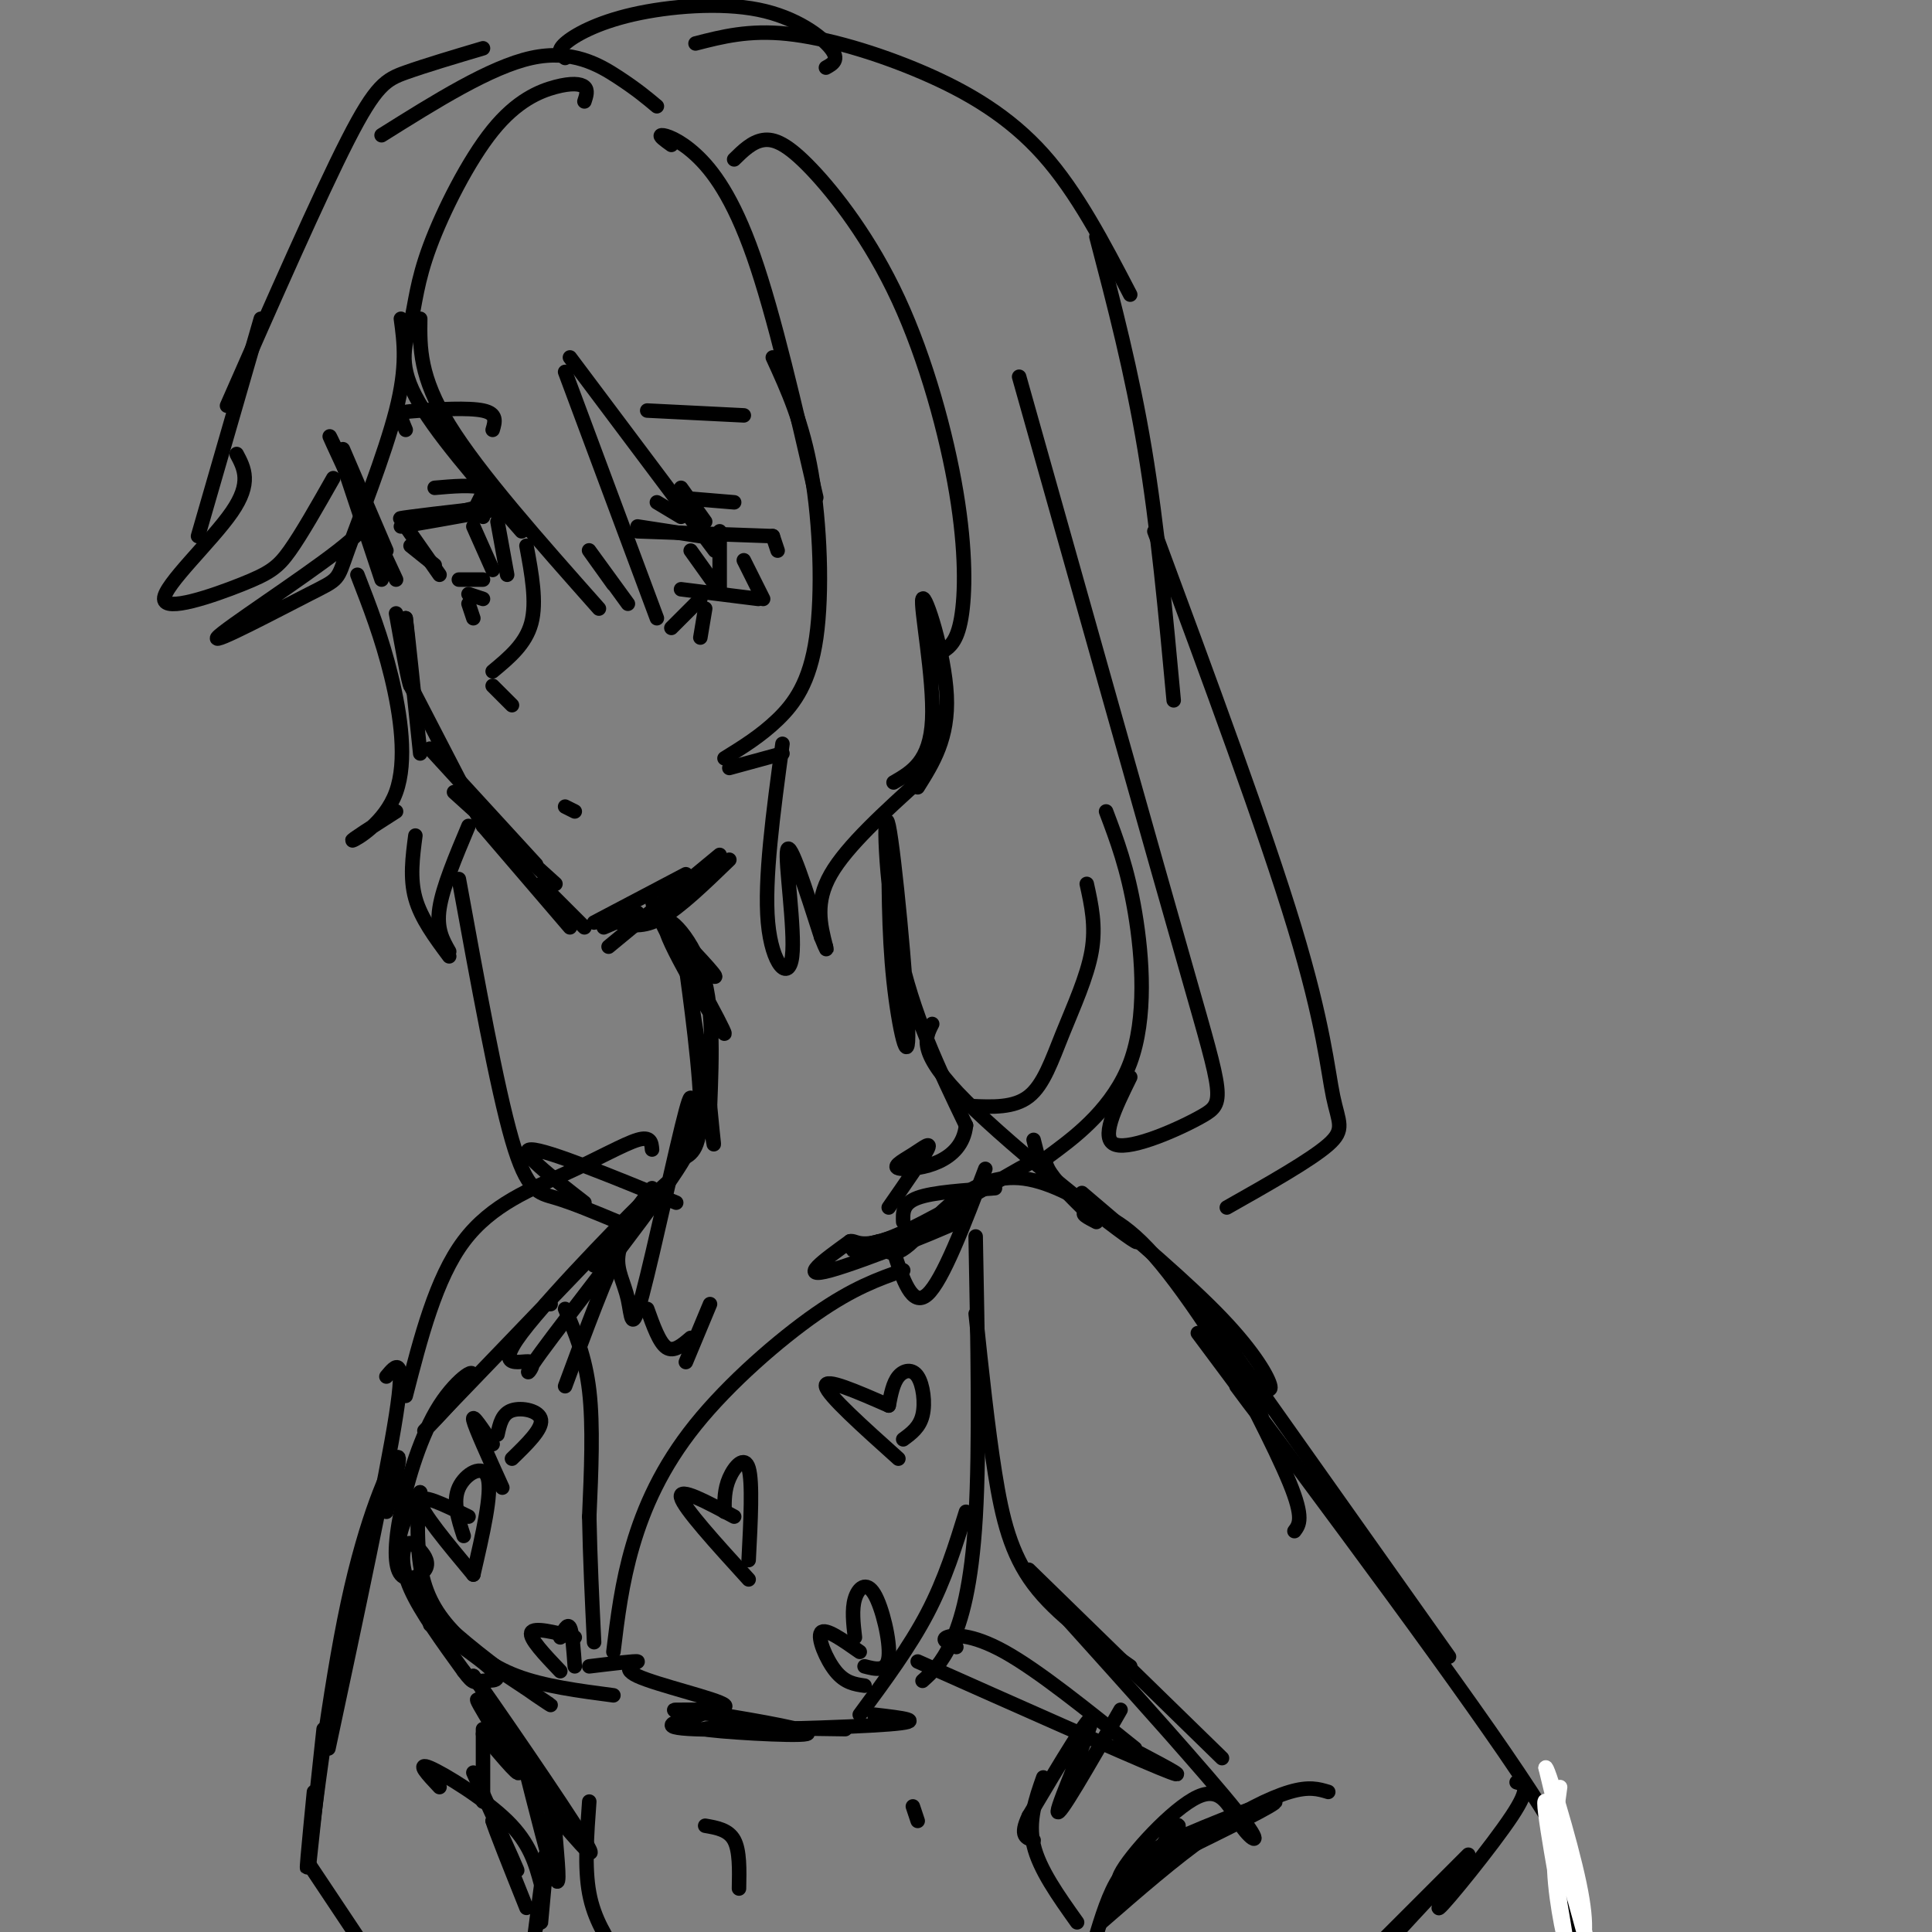 <svg viewBox='0 0 400 400' version='1.1' xmlns='http://www.w3.org/2000/svg' xmlns:xlink='http://www.w3.org/1999/xlink'><rect x="0" y="0" width="400" height="400" fill="#808080" stroke="none"/><g fill='none' stroke='rgb(0,0,0)' stroke-width='3' stroke-linecap='round' stroke-linejoin='round'><path d='M71,93c0.000,0.000 9.000,21.000 9,21'/><path d='M71,96c-1.917,-4.000 -3.833,-8.000 -2,-4c1.833,4.000 7.417,16.000 13,28'/><path d='M71,96c0.000,0.000 8.000,24.000 8,24'/><path d='M82,127c1.333,7.417 2.667,14.833 3,15c0.333,0.167 -0.333,-6.917 -1,-14'/><path d='M84,128c0.333,2.333 1.667,15.167 3,28'/><path d='M85,142c0.000,0.000 15.000,29.000 15,29'/><path d='M89,155c0.000,0.000 22.000,24.000 22,24'/><path d='M94,164c0.000,0.000 21.000,19.000 21,19'/><path d='M100,171c0.000,0.000 18.000,21.000 18,21'/><path d='M112,183c0.000,0.000 9.000,9.000 9,9'/><path d='M125,192c0.000,0.000 7.000,-3.000 7,-3'/><path d='M123,191c0.000,0.000 19.000,-10.000 19,-10'/><path d='M126,196c0.000,0.000 23.000,-19.000 23,-19'/><path d='M128,191c2.583,0.583 5.167,1.167 9,-1c3.833,-2.167 8.917,-7.083 14,-12'/><path d='M136,189c5.667,5.917 11.333,11.833 12,13c0.667,1.167 -3.667,-2.417 -8,-6'/><path d='M138,193c-2.311,-4.632 -4.622,-9.263 -1,-3c3.622,6.263 13.177,23.421 13,24c-0.177,0.579 -10.086,-15.421 -12,-21c-1.914,-5.579 4.167,-0.737 7,7c2.833,7.737 2.416,18.368 2,29'/><path d='M147,229c0.673,7.514 1.356,11.797 0,3c-1.356,-8.797 -4.750,-30.676 -5,-32c-0.250,-1.324 2.643,17.907 3,28c0.357,10.093 -1.821,11.046 -4,12'/><path d='M184,171c-0.032,10.979 -0.064,21.959 1,32c1.064,10.041 3.223,19.145 3,10c-0.223,-9.145 -2.829,-36.539 -4,-42c-1.171,-5.461 -0.906,11.011 2,25c2.906,13.989 8.453,25.494 14,37'/><path d='M200,233c-0.826,7.890 -9.892,9.115 -13,9c-3.108,-0.115 -0.260,-1.569 2,-3c2.260,-1.431 3.931,-2.837 3,-1c-0.931,1.837 -4.466,6.919 -8,12'/><path d='M193,212c-1.530,2.981 -3.059,5.962 7,16c10.059,10.038 31.707,27.134 35,29c3.293,1.866 -11.767,-11.498 -23,-13c-11.233,-1.502 -18.638,8.856 -23,13c-4.362,4.144 -5.681,2.072 -7,0'/><path d='M182,257c-3.494,0.785 -8.730,2.746 -3,1c5.730,-1.746 22.427,-7.201 21,-6c-1.427,1.201 -20.979,9.057 -28,11c-7.021,1.943 -1.510,-2.029 4,-6'/><path d='M176,257c1.152,-0.335 2.030,1.828 9,-1c6.970,-2.828 20.030,-10.646 26,-14c5.970,-3.354 4.848,-2.244 6,0c1.152,2.244 4.576,5.622 8,9'/><path d='M87,108c0.000,0.000 12.000,-3.000 12,-3'/><path d='M88,107c-3.844,0.311 -7.689,0.622 -3,0c4.689,-0.622 17.911,-2.178 19,-2c1.089,0.178 -9.956,2.089 -21,4'/><path d='M84,109c0.000,0.000 7.000,10.000 7,10'/><path d='M85,113c0.000,0.000 5.000,4.000 5,4'/><path d='M95,120c0.000,0.000 5.000,0.000 5,0'/><path d='M98,109c0.000,0.000 4.000,9.000 4,9'/><path d='M105,119c0.000,0.000 -2.000,-11.000 -2,-11'/><path d='M132,109c0.000,0.000 13.000,2.000 13,2'/><path d='M132,110c0.000,0.000 28.000,1.000 28,1'/><path d='M160,111c0.000,0.000 1.000,3.000 1,3'/><path d='M141,122c0.000,0.000 16.000,2.000 16,2'/><path d='M143,114c0.000,0.000 5.000,7.000 5,7'/><path d='M149,122c0.000,0.000 0.000,-12.000 0,-12'/><path d='M90,101c3.833,-0.333 7.667,-0.667 10,0c2.333,0.667 3.167,2.333 4,4'/><path d='M140,103c0.000,0.000 12.000,1.000 12,1'/><path d='M145,124c0.000,0.000 -6.000,6.000 -6,6'/><path d='M146,126c0.000,0.000 -1.000,6.000 -1,6'/><path d='M97,123c0.000,0.000 3.000,1.000 3,1'/><path d='M97,125c0.000,0.000 1.000,3.000 1,3'/><path d='M100,107c0.000,0.000 1.000,-4.000 1,-4'/><path d='M101,100c0.000,0.000 -3.000,6.000 -3,6'/><path d='M136,104c0.000,0.000 5.000,3.000 5,3'/><path d='M141,101c0.000,0.000 5.000,7.000 5,7'/><path d='M84,89c-0.500,-1.179 -1.000,-2.357 -1,-3c0.000,-0.643 0.500,-0.750 4,-1c3.500,-0.250 10.000,-0.643 13,0c3.000,0.643 2.500,2.321 2,4'/><path d='M134,85c0.000,0.000 20.000,1.000 20,1'/><path d='M109,113c1.083,5.833 2.167,11.667 1,16c-1.167,4.333 -4.583,7.167 -8,10'/><path d='M102,142c0.000,0.000 4.000,4.000 4,4'/><path d='M117,167c0.000,0.000 2.000,1.000 2,1'/><path d='M160,74c3.095,6.756 6.190,13.512 8,24c1.810,10.488 2.333,24.708 1,34c-1.333,9.292 -4.524,13.655 -8,17c-3.476,3.345 -7.238,5.673 -11,8'/><path d='M151,159c0.000,0.000 11.000,-3.000 11,-3'/><path d='M162,154c-1.905,14.083 -3.810,28.167 -3,37c0.810,8.833 4.333,12.417 5,7c0.667,-5.417 -1.524,-19.833 -1,-22c0.524,-2.167 3.762,7.917 7,18'/><path d='M170,194c1.333,3.333 1.167,2.667 1,2'/><path d='M171,196c-1.167,-4.583 -2.333,-9.167 1,-15c3.333,-5.833 11.167,-12.917 19,-20'/><path d='M190,163c3.208,-5.101 6.417,-10.202 6,-19c-0.417,-8.798 -4.458,-21.292 -5,-20c-0.542,1.292 2.417,16.369 2,25c-0.417,8.631 -4.208,10.815 -8,13'/><path d='M74,119c2.524,6.494 5.048,12.988 7,21c1.952,8.012 3.333,17.542 1,24c-2.333,6.458 -8.381,9.845 -9,10c-0.619,0.155 4.190,-2.923 9,-6'/><path d='M86,173c-0.583,4.417 -1.167,8.833 0,13c1.167,4.167 4.083,8.083 7,12'/><path d='M93,197c-1.333,-2.333 -2.667,-4.667 -2,-9c0.667,-4.333 3.333,-10.667 6,-17'/><path d='M83,66c0.672,4.912 1.344,9.823 -1,19c-2.344,9.177 -7.706,22.619 -10,29c-2.294,6.381 -1.522,5.700 -8,9c-6.478,3.300 -20.206,10.581 -19,9c1.206,-1.581 17.344,-12.023 25,-18c7.656,-5.977 6.828,-7.488 6,-9'/><path d='M87,66c-0.083,6.000 -0.167,12.000 6,22c6.167,10.000 18.583,24.000 31,38'/><path d='M127,121c-2.750,-3.833 -5.500,-7.667 -5,-7c0.500,0.667 4.250,5.833 8,11'/><path d='M136,128c0.000,0.000 -19.000,-51.000 -19,-51'/><path d='M118,74c0.000,0.000 30.000,40.000 30,40'/><path d='M154,116c0.000,0.000 4.000,8.000 4,8'/><path d='M211,78c13.899,49.387 27.798,98.774 35,124c7.202,25.226 7.708,26.292 3,29c-4.708,2.708 -14.631,7.060 -18,6c-3.369,-1.060 -0.185,-7.530 3,-14'/><path d='M229,168c2.225,5.888 4.450,11.777 6,21c1.550,9.223 2.426,21.781 -1,31c-3.426,9.219 -11.153,15.097 -15,18c-3.847,2.903 -3.813,2.829 -4,2c-0.187,-0.829 -0.593,-2.415 -1,-4'/><path d='M225,183c0.964,4.369 1.929,8.738 1,14c-0.929,5.262 -3.750,11.417 -6,17c-2.250,5.583 -3.929,10.595 -7,13c-3.071,2.405 -7.536,2.202 -12,2'/><path d='M95,182c3.933,21.578 7.867,43.156 11,54c3.133,10.844 5.467,10.956 9,12c3.533,1.044 8.267,3.022 13,5'/><path d='M121,249c-7.083,-5.500 -14.167,-11.000 -11,-11c3.167,0.000 16.583,5.500 30,11'/><path d='M69,99c-3.266,5.762 -6.533,11.525 -9,15c-2.467,3.475 -4.136,4.663 -10,7c-5.864,2.337 -15.925,5.821 -16,3c-0.075,-2.821 9.836,-11.949 14,-18c4.164,-6.051 2.582,-9.026 1,-12'/><path d='M41,111c0.000,0.000 13.000,-45.000 13,-45'/><path d='M47,84c9.578,-21.778 19.156,-43.556 25,-55c5.844,-11.444 7.956,-12.556 12,-14c4.044,-1.444 10.022,-3.222 16,-5'/><path d='M79,28c11.267,-7.067 22.533,-14.133 31,-16c8.467,-1.867 14.133,1.467 18,4c3.867,2.533 5.933,4.267 8,6'/><path d='M117,12c-0.919,-0.676 -1.837,-1.352 0,-3c1.837,-1.648 6.431,-4.266 14,-6c7.569,-1.734 18.115,-2.582 26,-1c7.885,1.582 13.110,5.595 15,8c1.890,2.405 0.445,3.203 -1,4'/><path d='M144,9c5.500,-1.417 11.000,-2.833 19,-2c8.000,0.833 18.500,3.917 28,8c9.500,4.083 18.000,9.167 25,17c7.000,7.833 12.500,18.417 18,29'/><path d='M227,49c3.667,14.000 7.333,28.000 10,44c2.667,16.000 4.333,34.000 6,52'/><path d='M239,110c11.446,30.917 22.893,61.833 29,82c6.107,20.167 6.875,29.583 8,35c1.125,5.417 2.607,6.833 -1,10c-3.607,3.167 -12.304,8.083 -21,13'/><path d='M206,246c-6.417,0.417 -12.833,0.833 -16,2c-3.167,1.167 -3.083,3.083 -3,5'/><path d='M142,239c0.952,-8.022 1.904,-16.045 0,-9c-1.904,7.045 -6.665,29.156 -9,38c-2.335,8.844 -2.244,4.419 -3,1c-0.756,-3.419 -2.359,-5.834 -2,-9c0.359,-3.166 2.679,-7.083 5,-11'/><path d='M141,235c2.240,-0.241 4.480,-0.482 -2,9c-6.480,9.482 -21.681,28.687 -27,36c-5.319,7.313 -0.756,2.733 -2,2c-1.244,-0.733 -8.297,2.379 -2,-6c6.297,-8.379 25.942,-28.251 25,-27c-0.942,1.251 -22.471,23.626 -44,46'/><path d='M89,295c-4.755,5.075 5.358,-5.236 8,-9c2.642,-3.764 -2.187,-0.979 -6,5c-3.813,5.979 -6.611,15.152 -8,22c-1.389,6.848 -1.368,11.372 0,13c1.368,1.628 4.082,0.359 5,-1c0.918,-1.359 0.040,-2.808 -1,-4c-1.040,-1.192 -2.242,-2.129 -3,-1c-0.758,1.129 -1.074,4.322 1,9c2.074,4.678 6.537,10.839 11,17'/><path d='M96,346c2.233,3.045 2.315,2.158 4,2c1.685,-0.158 4.974,0.413 1,-3c-3.974,-3.413 -15.209,-10.812 -11,-8c4.209,2.812 23.864,15.834 24,16c0.136,0.166 -19.247,-12.524 -27,-22c-7.753,-9.476 -3.877,-15.738 0,-22'/><path d='M87,309c-0.281,-0.724 -0.982,8.466 0,15c0.982,6.534 3.649,10.413 7,14c3.351,3.587 7.386,6.882 13,9c5.614,2.118 12.807,3.059 20,4'/><path d='M134,271c1.250,3.500 2.500,7.000 4,8c1.500,1.000 3.250,-0.500 5,-2'/><path d='M147,270c0.000,0.000 -5.000,12.000 -5,12'/><path d='M122,345c4.866,-0.587 9.732,-1.174 10,-1c0.268,0.174 -4.062,1.108 0,3c4.062,1.892 16.517,4.740 18,6c1.483,1.260 -8.005,0.931 -10,1c-1.995,0.069 3.502,0.534 9,1'/><path d='M149,355c7.060,1.119 20.208,3.417 18,4c-2.208,0.583 -19.774,-0.548 -21,-1c-1.226,-0.452 13.887,-0.226 29,0'/><path d='M224,247c11.044,9.378 22.089,18.756 29,26c6.911,7.244 9.689,12.356 10,14c0.311,1.644 -1.844,-0.178 -4,-2'/><path d='M227,253c-1.780,-0.917 -3.560,-1.833 -2,-2c1.560,-0.167 6.458,0.417 14,9c7.542,8.583 17.726,25.167 21,31c3.274,5.833 -0.363,0.917 -4,-4'/><path d='M250,273c7.000,13.333 14.000,26.667 17,34c3.000,7.333 2.000,8.667 1,10'/><path d='M145,355c-4.933,1.333 -9.867,2.667 -1,3c8.867,0.333 31.533,-0.333 40,-1c8.467,-0.667 2.733,-1.333 -3,-2'/><path d='M113,270c0.000,0.000 1.000,0.000 1,0'/><path d='M117,271c2.083,4.917 4.167,9.833 5,17c0.833,7.167 0.417,16.583 0,26'/><path d='M122,314c0.167,8.667 0.583,17.333 1,26'/><path d='M127,342c0.857,-7.101 1.714,-14.202 4,-22c2.286,-7.798 6.000,-16.292 13,-25c7.000,-8.708 17.286,-17.631 25,-23c7.714,-5.369 12.857,-7.185 18,-9'/><path d='M178,355c5.167,-7.000 10.333,-14.000 14,-21c3.667,-7.000 5.833,-14.000 8,-21'/><path d='M202,256c0.422,21.778 0.844,43.556 0,58c-0.844,14.444 -2.956,21.556 -5,26c-2.044,4.444 -4.022,6.222 -6,8'/><path d='M202,272c1.244,11.756 2.489,23.511 4,33c1.511,9.489 3.289,16.711 8,23c4.711,6.289 12.356,11.644 20,17'/><path d='M213,325c0.000,0.000 40.000,39.000 40,39'/><path d='M249,271c0.000,0.000 51.000,72.000 51,72'/><path d='M248,276c28.179,37.768 56.357,75.536 69,95c12.643,19.464 9.750,20.625 9,23c-0.750,2.375 0.643,5.964 0,8c-0.643,2.036 -3.321,2.518 -6,3'/><path d='M219,333c15.394,17.100 30.787,34.200 37,42c6.213,7.800 3.244,6.299 1,3c-2.244,-3.299 -3.764,-8.395 -9,-6c-5.236,2.395 -14.187,12.281 -16,16c-1.813,3.719 3.512,1.270 7,-2c3.488,-3.270 5.139,-7.363 5,-8c-0.139,-0.637 -2.070,2.181 -4,5'/><path d='M240,383c-2.167,2.500 -5.583,6.250 -9,10'/><path d='M232,354c-6.556,11.422 -13.111,22.844 -13,21c0.111,-1.844 6.889,-16.956 7,-19c0.111,-2.044 -6.444,8.978 -13,20'/><path d='M213,376c-2.000,4.167 -0.500,4.583 1,5'/><path d='M190,344c21.167,9.417 42.333,18.833 50,22c7.667,3.167 1.833,0.083 -4,-3'/><path d='M198,341c-1.578,-0.733 -3.156,-1.467 -2,-2c1.156,-0.533 5.044,-0.867 12,3c6.956,3.867 16.978,11.933 27,20'/><path d='M216,368c-1.583,4.500 -3.167,9.000 -2,14c1.167,5.000 5.083,10.500 9,16'/><path d='M100,359c4.369,5.214 8.738,10.429 7,7c-1.738,-3.429 -9.583,-15.500 -8,-14c1.583,1.500 12.595,16.571 14,18c1.405,1.429 -6.798,-10.786 -15,-23'/><path d='M98,347c3.222,4.422 18.778,26.978 23,34c4.222,7.022 -2.889,-1.489 -10,-10'/><path d='M108,363c2.946,11.727 5.892,23.455 7,26c1.108,2.545 0.380,-4.091 0,-9c-0.380,-4.909 -0.410,-8.091 -1,-3c-0.590,5.091 -1.740,18.455 -2,21c-0.260,2.545 0.370,-5.727 1,-14'/><path d='M113,384c-0.333,1.333 -1.667,11.667 -3,22'/><path d='M109,403c0.000,0.000 0.000,0.000 0,0'/><path d='M314,369c1.548,0.411 3.095,0.821 -1,7c-4.095,6.179 -13.833,18.125 -15,19c-1.167,0.875 6.238,-9.321 5,-9c-1.238,0.321 -11.119,11.161 -21,22'/><path d='M243,384c10.923,-5.369 21.845,-10.738 21,-11c-0.845,-0.262 -13.458,4.583 -21,8c-7.542,3.417 -10.012,5.405 -12,9c-1.988,3.595 -3.494,8.798 -5,14'/><path d='M228,398c7.578,-6.600 15.156,-13.200 22,-18c6.844,-4.800 12.956,-7.800 17,-9c4.044,-1.200 6.022,-0.600 8,0'/><path d='M304,384c0.000,0.000 -21.000,21.000 -21,21'/></g>
<g fill='none' stroke='rgb(255,255,255)' stroke-width='3' stroke-linecap='round' stroke-linejoin='round'><path d='M323,370c-0.856,6.195 -1.713,12.389 -1,20c0.713,7.611 2.995,16.638 2,10c-0.995,-6.638 -5.268,-28.941 -4,-27c1.268,1.941 8.077,28.126 9,31c0.923,2.874 -4.038,-17.563 -9,-38'/><path d='M320,366c0.156,-1.244 5.044,14.644 7,24c1.956,9.356 0.978,12.178 0,15'/></g>
<g fill='none' stroke='rgb(0,0,0)' stroke-width='3' stroke-linecap='round' stroke-linejoin='round'><path d='M185,259c1.917,5.917 3.833,11.833 7,9c3.167,-2.833 7.583,-14.417 12,-26'/><path d='M138,245c-2.750,2.500 -5.500,5.000 -9,12c-3.500,7.000 -7.750,18.500 -12,30'/><path d='M135,246c0.000,0.000 -12.000,16.000 -12,16'/><path d='M135,238c-0.125,-1.411 -0.250,-2.821 -3,-2c-2.750,0.821 -8.125,3.875 -15,7c-6.875,3.125 -15.250,6.321 -21,14c-5.750,7.679 -8.875,19.839 -12,32'/><path d='M80,313c1.732,-6.417 3.464,-12.833 2,-11c-1.464,1.833 -6.125,11.917 -10,30c-3.875,18.083 -6.964,44.167 -8,52c-1.036,7.833 -0.018,-2.583 1,-13'/><path d='M67,358c0.000,0.000 -3.000,28.000 -3,28'/><path d='M64,386c0.000,0.000 12.000,18.000 12,18'/><path d='M100,358c0.000,0.000 0.000,15.000 0,15'/><path d='M98,367c4.167,9.167 8.333,18.333 9,20c0.667,1.667 -2.167,-4.167 -5,-10'/><path d='M102,377c0.333,1.333 3.667,9.667 7,18'/><path d='M80,285c2.000,-2.417 4.000,-4.833 2,8c-2.000,12.833 -8.000,40.917 -14,69'/><path d='M91,370c-2.467,-2.622 -4.933,-5.244 -2,-4c2.933,1.244 11.267,6.356 16,11c4.733,4.644 5.867,8.822 7,13'/><path d='M146,378c2.417,0.417 4.833,0.833 6,3c1.167,2.167 1.083,6.083 1,10'/><path d='M122,373c-0.500,6.833 -1.000,13.667 0,19c1.000,5.333 3.500,9.167 6,13'/><path d='M189,374c0.000,0.000 1.000,3.000 1,3'/><path d='M152,314c-5.750,-3.083 -11.500,-6.167 -11,-4c0.500,2.167 7.250,9.583 14,17'/><path d='M150,313c-0.022,-2.311 -0.044,-4.622 1,-7c1.044,-2.378 3.156,-4.822 4,-2c0.844,2.822 0.422,10.911 0,19'/><path d='M97,314c-5.083,-2.500 -10.167,-5.000 -10,-3c0.167,2.000 5.583,8.500 11,15'/><path d='M96,318c-1.156,-3.556 -2.311,-7.111 -1,-10c1.311,-2.889 5.089,-5.111 6,-2c0.911,3.111 -1.044,11.556 -3,20'/><path d='M178,342c-3.578,-2.511 -7.156,-5.022 -8,-4c-0.844,1.022 1.044,5.578 3,8c1.956,2.422 3.978,2.711 6,3'/><path d='M177,339c-0.333,-2.893 -0.667,-5.786 0,-8c0.667,-2.214 2.333,-3.750 4,-1c1.667,2.750 3.333,9.786 3,13c-0.333,3.214 -2.667,2.607 -5,2'/><path d='M184,291c-6.667,-2.917 -13.333,-5.833 -13,-4c0.333,1.833 7.667,8.417 15,15'/><path d='M184,291c0.446,-2.327 0.893,-4.655 2,-6c1.107,-1.345 2.875,-1.708 4,0c1.125,1.708 1.607,5.488 1,8c-0.607,2.512 -2.304,3.756 -4,5'/><path d='M119,339c-4.250,-1.083 -8.500,-2.167 -9,-1c-0.500,1.167 2.750,4.583 6,8'/><path d='M116,339c0.750,-1.500 1.500,-3.000 2,-2c0.500,1.000 0.750,4.500 1,8'/><path d='M102,299c-2.167,-3.250 -4.333,-6.500 -4,-5c0.333,1.500 3.167,7.750 6,14'/><path d='M103,297c0.467,-2.156 0.933,-4.311 3,-5c2.067,-0.689 5.733,0.089 6,2c0.267,1.911 -2.867,4.956 -6,8'/><path d='M121,21c0.384,-1.161 0.768,-2.321 0,-3c-0.768,-0.679 -2.688,-0.876 -6,0c-3.312,0.876 -8.017,2.826 -13,9c-4.983,6.174 -10.243,16.572 -13,24c-2.757,7.428 -3.012,11.884 -4,16c-0.988,4.116 -2.711,7.890 1,15c3.711,7.110 12.855,17.555 22,28'/><path d='M139,30c-1.357,-0.970 -2.714,-1.940 -2,-2c0.714,-0.060 3.500,0.792 7,4c3.500,3.208 7.714,8.774 12,21c4.286,12.226 8.643,31.113 13,50'/><path d='M152,33c1.856,-1.823 3.712,-3.646 6,-4c2.288,-0.354 5.008,0.762 10,6c4.992,5.238 12.256,14.600 18,27c5.744,12.400 9.970,27.838 12,40c2.030,12.162 1.866,21.046 1,26c-0.866,4.954 -2.433,5.977 -4,7'/></g>
</svg>